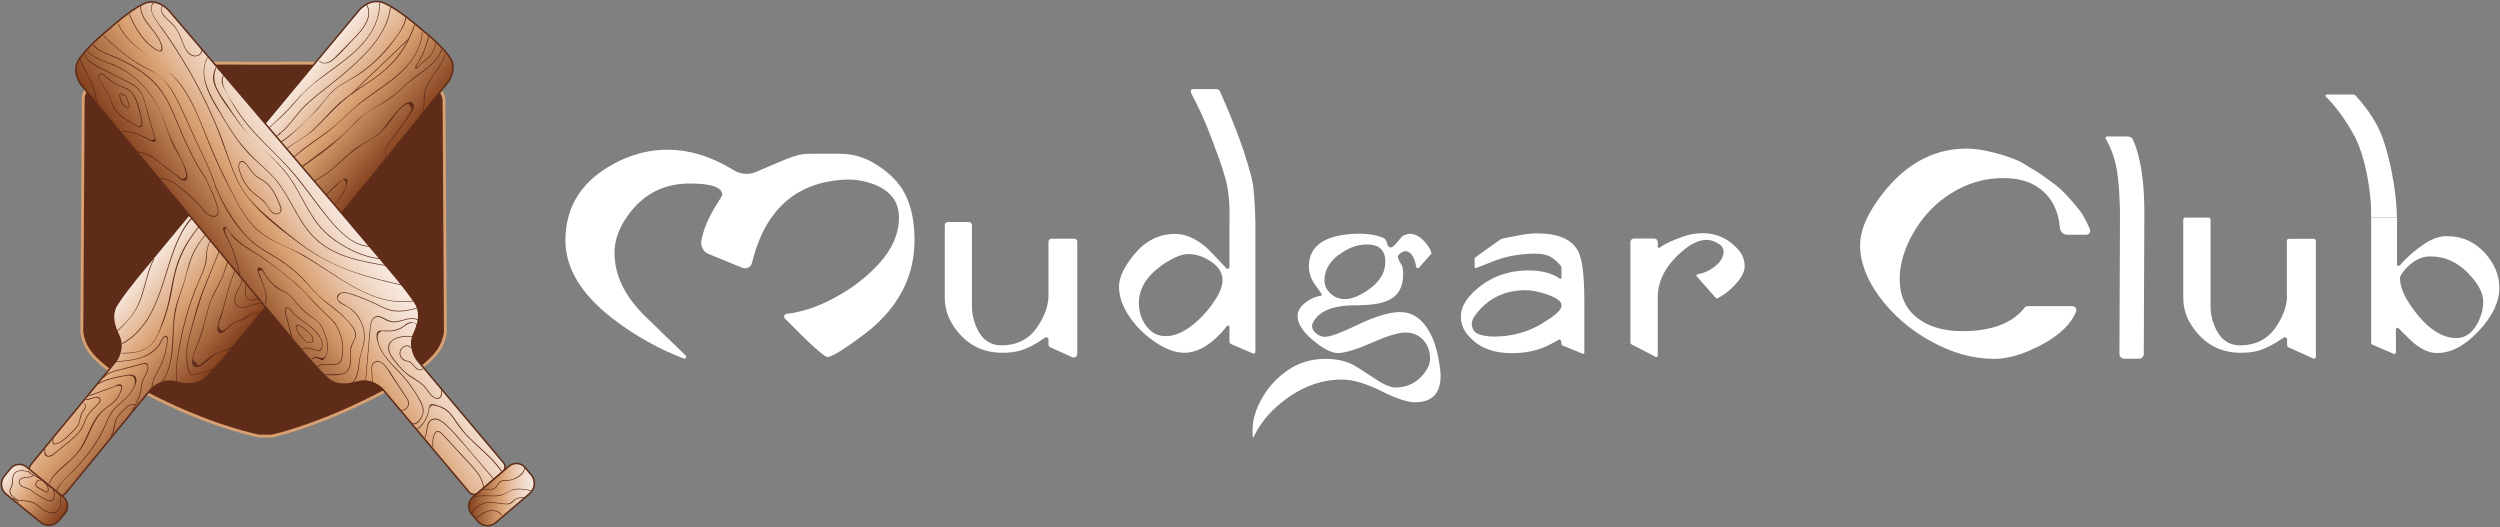 <svg xmlns="http://www.w3.org/2000/svg" fill="none" viewBox="0 0 1688 356" height="356" width="1688">
<rect x="0" y="0" width="1688" height="356" fill="#808080" stroke="none"/>
<path stroke-miterlimit="10" stroke-width="1.937" stroke="#D9A071" fill="#5E2C18" d="M175.597 294.41C174.834 294.41 174.071 294.301 173.363 294.138C167.043 292.776 136.535 285.476 97.419 264.774C84.78 258.073 76.553 252.407 69.907 246.904C60.809 239.386 56.777 233.775 55.252 224.513C55.579 171.941 55.851 119.423 56.178 66.85C56.178 59.986 62.661 55.955 70.234 54.483C130.107 42.988 98.563 42.28 175.215 42.716H178.43C254.374 42.335 219.725 42.661 284.12 54.538C292.564 56.063 299.755 60.64 299.81 68.321C300.136 120.403 300.409 172.486 300.736 224.513C299.21 233.775 295.179 239.332 286.081 246.904C279.434 252.407 271.208 258.127 258.569 264.774C220.488 284.931 191.559 292.558 184.695 294.193C183.714 294.41 182.734 294.519 181.698 294.519L175.542 294.41H175.597Z"></path>
<path fill="#5E2C18" d="M290.643 69.459C295.818 65.7 293.367 58.345 295.382 53.169C297.398 47.994 302.356 44.398 303.881 38.896C303.936 38.623 303.5 38.46 303.445 38.787C302.029 43.962 297.562 47.449 295.328 52.189C294.184 54.695 294.02 57.31 293.857 60.034C293.694 63.303 293.258 67.007 290.425 69.077C290.152 69.241 290.425 69.677 290.643 69.513V69.459Z"></path>
<path fill="url(#paint0_linear_1155_147)" d="M280.93 16.881C285.179 20.204 297.165 29.629 303.321 38.073C309.477 46.518 302.449 55.561 302.449 55.561L262.462 104.92L193.164 190.343L154.647 237.631C154.647 237.631 140.864 254.193 136.887 256.644C132.91 259.096 127.789 260.404 118.418 257.843C109.048 255.282 101.748 262.964 101.748 262.964L78.975 290.694C78.975 290.694 52.825 322.619 44.218 333.133C42.746 334.931 40.132 335.149 38.334 333.678L21.391 319.732C19.593 318.261 19.266 315.646 20.737 313.848C29.345 303.388 55.604 271.517 55.604 271.517L78.376 243.787C78.376 243.787 84.478 235.18 80.119 226.463C75.816 217.746 76.088 212.516 77.722 208.103C79.302 203.691 92.922 186.965 92.922 186.965L131.82 139.95L202.153 55.343L242.795 6.53C242.795 6.53 250.258 -2.132 259.792 2.226C269.272 6.639 280.821 16.554 284.907 20.041"></path>
<path stroke-miterlimit="10" stroke-width="1.039" stroke="#5E2C18" d="M280.93 16.881C285.179 20.204 297.165 29.629 303.321 38.073C309.477 46.518 302.449 55.561 302.449 55.561L262.462 104.92L193.164 190.343L154.647 237.631C154.647 237.631 140.864 254.193 136.887 256.644C132.91 259.096 127.789 260.404 118.418 257.843C109.048 255.282 101.748 262.964 101.748 262.964L78.975 290.694C78.975 290.694 52.825 322.619 44.218 333.133C42.746 334.931 40.132 335.149 38.334 333.678L21.391 319.732C19.593 318.261 19.266 315.646 20.737 313.848C29.345 303.388 55.604 271.517 55.604 271.517L78.376 243.787C78.376 243.787 84.478 235.18 80.119 226.463C75.816 217.746 76.088 212.516 77.722 208.103C79.302 203.691 92.922 186.965 92.922 186.965L131.82 139.95L202.153 55.343L242.795 6.53C242.795 6.53 250.258 -2.132 259.792 2.226C269.272 6.639 280.821 16.554 284.907 20.041"></path>
<path stroke-miterlimit="10" stroke-width="1.039" stroke="#5E2C18" fill="url(#paint1_linear_1155_147)" d="M4.175 333.629L27.492 352.751C31.196 355.802 36.699 355.257 39.75 351.553L43.89 346.541C46.614 343.272 46.124 338.369 42.8 335.699L17.958 315.324C14.689 312.6 9.786 313.09 7.116 316.414L2.976 321.426C-0.075 325.13 0.47 330.633 4.175 333.684V333.629Z"></path>
<path fill="#5E2C18" d="M173.287 183.269C173.232 181.853 174.322 180 175.466 179.238C176.991 178.257 178.952 177.821 180.587 176.95C182.221 176.078 183.747 174.879 185.381 173.899C186.525 173.191 187.942 172.918 188.377 174.553C188.65 175.588 188.541 176.786 188.214 177.821C187.124 181.635 183.856 184.086 181.404 186.974C180.26 188.281 179.497 189.752 178.68 191.278C177.863 192.803 176.392 194.928 174.322 194.329C172.251 193.729 172.742 190.243 172.905 188.608C173.069 186.81 173.287 185.067 173.287 183.269C173.287 182.942 172.796 182.942 172.796 183.269C172.796 185.285 172.524 187.301 172.36 189.316C172.251 190.896 171.979 193.348 173.45 194.437C174.649 195.364 176.392 194.873 177.482 193.947C179.116 192.531 179.715 190.134 180.968 188.39C183.638 184.795 187.942 182.071 188.868 177.385C189.14 176.023 189.304 173.463 187.56 172.973C185.817 172.482 183.856 174.553 182.548 175.37C181.241 176.187 179.824 176.95 178.408 177.494C177.318 177.93 176.174 178.257 175.193 178.911C173.886 179.783 172.687 181.744 172.742 183.324C172.742 183.651 173.232 183.651 173.232 183.324L173.287 183.269Z"></path>
<path fill="#5E2C18" d="M169.524 180.494C169.306 177.879 173.12 175.809 175.136 174.883C177.805 173.63 180.856 173.63 183.253 171.832C185.65 170.034 188.265 166.657 191.806 167.147C196.165 167.746 195.947 174.12 195.402 177.335C194.857 180.549 193.822 183.981 193.277 187.359C193.005 189.048 192.623 190.628 191.643 192.044C190.608 193.569 189.3 194.931 188.102 196.348C187.121 197.492 186.195 199.017 185.051 199.998C183.689 201.197 180.529 200.597 178.84 200.761C177.369 200.924 175.953 201.197 174.536 201.578C172.684 202.068 170.668 202.831 168.707 202.232C164.24 200.87 165.82 193.352 167.182 190.246C168.544 187.141 169.633 184.09 169.524 180.494C169.524 180.168 169.034 180.168 169.034 180.494C169.088 182.783 168.762 185.016 167.999 187.141C167.236 189.266 165.983 191.281 165.656 193.678C165.275 196.239 164.839 199.944 167.073 201.85C169.851 204.247 174.264 201.959 177.315 201.469C179.494 201.088 181.51 201.251 183.689 201.088C185.323 200.979 186.031 199.617 187.012 198.473C189.355 195.64 192.623 192.752 193.495 188.993C193.931 187.086 194.094 185.071 194.585 183.164C195.075 181.039 195.729 178.915 196.001 176.79C196.437 173.848 196.383 169.816 194.149 167.528C192.133 165.404 187.938 167.365 186.086 168.836C184.125 170.361 182.654 172.105 180.257 172.922C178.295 173.576 176.334 173.848 174.482 174.774C172.466 175.809 168.87 177.879 169.088 180.603C169.088 180.93 169.579 180.93 169.579 180.603L169.524 180.494Z"></path>
<path fill="#5E2C18" d="M199.325 181.149C199.325 178.916 199.271 176.682 199.489 174.448C199.707 172.215 200.361 170.199 200.415 168.02C200.469 165.568 199.543 162.79 196.928 162.027C193.714 161.101 189.955 163.77 187.286 165.132C183.363 167.039 179.44 168.51 175.3 169.927C172.358 170.907 169.471 172.215 167.509 174.721C165.276 177.608 164.622 181.313 164.077 184.799C163.75 186.761 163.478 188.722 162.879 190.574C162.116 192.862 160.863 194.824 159.773 196.948C158.575 199.345 157.703 202.124 158.738 204.739C159.937 207.735 163.151 208.28 166.039 207.517C168.381 206.918 170.451 205.883 172.903 205.502C175.572 205.12 178.296 205.284 180.966 205.447C181.293 205.447 181.293 205.011 180.966 204.957C177.861 204.793 174.701 204.575 171.595 205.229C168.272 205.937 164.132 208.77 160.809 206.591C157.322 204.303 158.956 199.345 160.536 196.458C161.953 193.788 163.26 191.337 163.914 188.395C164.568 185.453 164.786 182.075 165.821 179.079C167.074 175.265 169.58 172.759 173.23 171.234C176.008 170.09 178.95 169.382 181.729 168.292C184.507 167.203 187.285 165.677 190.064 164.315C192.352 163.171 195.131 161.537 197.582 163.008C200.034 164.479 200.088 167.203 199.761 169.6C199.216 173.522 198.781 177.172 198.835 181.204C198.835 181.531 199.325 181.531 199.325 181.204V181.149Z"></path>
<path fill="#5E2C18" d="M208.157 171.444C209.737 161.91 214.259 153.411 219.979 145.675C224.773 139.246 231.692 133.199 234.035 125.3C235.288 121.05 234.416 118.871 230.33 121.922C223.52 127.043 218.508 134.289 210.772 138.211C203.036 142.134 196.062 143.659 190.07 150.469C187.4 153.465 185.003 156.68 182.007 159.295C178.248 162.509 173.617 164.307 169.803 167.358C157.164 177.382 154.113 195.85 149.918 210.451C149.319 212.521 143.871 224.125 148.829 224.997C149.701 225.16 151.172 223.907 151.716 223.471C154.222 221.565 155.857 219.276 158.744 217.914C160.814 216.934 163.102 216.552 165.118 215.463C168.278 213.774 170.784 210.124 174.924 212.303C175.197 212.467 175.415 212.031 175.142 211.867C170.348 209.416 166.044 214.7 161.795 216.28C159.343 217.152 157.219 217.806 155.203 219.549C153.787 220.747 149.319 226.522 147.63 220.312C147.249 218.895 149.156 214.973 149.592 213.502C153.732 199.01 156.565 180.76 167.842 169.809C172.909 164.852 179.719 162.563 184.676 157.442C190.778 151.177 194.864 145.185 203.363 141.807C209.192 139.464 214.368 137.176 219.107 132.981C221.777 130.584 224.283 128.024 226.898 125.572C227.824 124.755 230.875 121.268 231.91 121.377C233.762 121.541 233.653 124.265 233.599 125.245C233.49 126.607 232.4 128.35 231.746 129.603C227.933 136.686 221.668 142.297 217.146 148.998C212.624 155.699 209.083 163.217 207.775 171.389C207.775 171.716 208.211 171.825 208.211 171.498L208.157 171.444Z"></path>
<path fill="#5E2C18" d="M157.827 232.516C155.103 236.928 147.966 236.983 143.771 239.652C141.865 240.851 140.176 242.322 138.433 243.684L135.818 245.645C134.564 247.116 133.42 246.844 132.331 244.882C129.443 242.594 130.37 241.287 131.459 238.181C133.42 232.57 135.872 227.285 137.397 221.511C138.923 215.736 140.067 210.016 142.083 204.404C144.316 198.194 147.966 192.8 150.527 186.753C152.652 181.577 153.687 175.966 157.064 171.39C160.715 166.487 166.217 162.836 170.63 158.587C175.043 154.338 179.51 149.543 183.65 144.695C183.868 144.477 183.487 144.096 183.323 144.368C178.257 150.361 172.809 156.081 167.034 161.365C162.186 165.778 156.901 169.428 154.123 175.53C152.761 178.581 151.889 181.904 150.745 185.064C149.056 189.531 146.55 193.508 144.48 197.758C141.429 203.914 139.74 210.506 138.106 217.098C136.308 224.398 133.638 231.045 131.078 238.072C130.206 240.469 127.972 247.388 132.331 247.879C136.199 248.315 142.627 240.851 145.569 239.216C149.764 236.928 155.702 237.201 158.426 232.733C158.59 232.461 158.154 232.243 157.991 232.516H157.827Z"></path>
<path fill="#5E2C18" d="M261.07 106.941C258.019 100.622 263.685 95.664 267.117 91.251C269.514 88.146 271.802 84.931 273.927 81.608C275.18 79.701 281.663 72.238 278.612 69.568C273.11 64.72 259.98 86.239 257.256 88.745C251.482 94.138 243.637 97.026 237.535 102.093C231.433 107.159 226.258 112.77 219.884 117.292C212.965 122.195 204.902 125.301 197.928 130.095C192.208 134.017 187.305 138.812 183.165 144.368C183.001 144.641 183.383 144.859 183.6 144.586C188.34 138.158 194.169 132.819 200.925 128.678C207.244 124.81 214.109 121.977 220.156 117.674C225.277 114.023 229.744 109.665 234.375 105.47C240.313 100.186 246.633 96.59 253.28 92.341C257.692 89.508 260.852 85.64 263.903 81.445C265.81 78.884 267.608 76.16 269.95 73.927C270.985 72.892 272.402 71.421 273.818 70.876C275.725 69.35 277.087 70.44 277.959 74.09C277.523 74.798 277.141 75.561 276.706 76.269C272.729 83.025 268.043 89.072 263.304 95.283C260.525 98.878 258.673 102.746 260.743 107.105C260.852 107.377 261.288 107.105 261.179 106.887L261.07 106.941Z"></path>
<path fill="#5E2C18" d="M283.277 79.532C285.837 76.754 286.382 73.104 286.546 69.454C286.709 64.605 287.145 60.356 289.487 55.997C293.083 49.405 298.749 44.012 300.71 36.603C300.765 36.33 300.329 36.167 300.274 36.494C298.313 43.849 292.702 49.242 289.106 55.779C287.526 58.721 286.491 61.772 286.273 65.096C285.892 69.944 286.6 75.338 283.004 79.206C282.787 79.424 283.113 79.75 283.331 79.532H283.277Z"></path>
<path fill="#5E2C18" d="M298.049 33.611C294.998 41.238 288.624 45.814 282.141 50.391C277.347 53.823 273.206 57.636 268.848 61.668C259.804 70.003 248.091 73.49 239.756 82.751C223.14 101.056 200.258 111.843 183.642 130.094C183.424 130.312 183.751 130.639 183.969 130.421C193.231 120.288 204.508 112.606 215.567 104.598C225.646 97.297 234.036 89.126 242.698 80.3C247.601 75.342 253.485 72.509 259.423 69.132C264.762 66.135 268.902 62.213 273.315 58.072C281.868 50.118 293.908 45.161 298.539 33.72C298.648 33.448 298.212 33.284 298.103 33.611H298.049Z"></path>
<path fill="#5E2C18" d="M130.409 252.782C126.759 253.327 126.378 242.322 126.323 240.361C126.105 235.73 126.922 231.644 128.121 227.177C131.499 214.538 134.931 202.226 139.943 190.077C142.667 183.43 145.227 176.729 148.115 170.137C151.002 163.545 154.87 159.296 160.536 154.937C169.634 147.91 175.899 138.321 184.017 130.313C184.235 130.095 183.908 129.768 183.69 129.986C178.242 135.379 173.666 141.536 168.49 147.147C163.315 152.758 156.777 156.027 152.31 161.747C148.66 166.433 146.698 172.371 144.465 177.819C141.25 185.664 137.818 193.4 134.985 201.354C132.152 209.308 130.409 216.935 128.284 224.725C126.922 229.847 125.669 234.314 125.833 239.653C125.887 242.213 125.942 253.872 130.572 253.218C130.899 253.218 130.736 252.728 130.463 252.782H130.409Z"></path>
<path fill="#5E2C18" d="M143.703 248.961C139.508 251.031 134.877 251.848 130.355 252.829C130.028 252.883 130.192 253.374 130.464 253.265C135.04 252.284 139.671 251.467 143.921 249.397C144.193 249.233 143.921 248.852 143.703 248.961Z"></path>
<path fill="#5E2C18" d="M284.846 21.894C283.158 43.74 262.782 54.745 246.983 66.349C240.391 71.197 234.78 76.863 228.842 82.366C221.269 89.339 212.443 94.46 204.381 100.725C190.27 111.73 179.374 126.004 166.572 138.425C155.404 149.266 139.278 156.022 139.114 173.455C139.114 173.782 139.605 173.782 139.605 173.455C139.714 160.816 147.395 155.204 156.493 147.959C163.793 142.184 170.276 135.537 176.596 128.728C182.916 121.918 188.582 115.544 195.065 109.387C202.692 102.142 211.299 96.421 219.744 90.32C226.445 85.416 232.11 79.587 238.212 74.03C245.73 67.22 254.393 61.99 262.51 55.943C273.842 47.499 284.138 36.657 285.282 21.894C285.282 21.567 284.846 21.567 284.792 21.894H284.846Z"></path>
<path fill="#5E2C18" d="M139.125 173.464C138.689 181.309 134.44 188.337 131.662 195.528C128.883 202.719 126.704 209.311 124.797 216.394C122.89 223.476 121.365 230.613 120.275 237.858C119.24 244.45 118.205 251.26 119.131 257.907C119.131 258.234 119.622 258.07 119.567 257.798C118.478 249.735 120.112 241.291 121.528 233.337C122.836 226.145 124.525 219.009 126.541 211.981C128.774 204.463 131.389 197.108 134.495 189.917C136.783 184.578 139.343 179.402 139.67 173.464C139.67 173.137 139.234 173.137 139.18 173.464H139.125Z"></path>
<path fill="#5E2C18" d="M110.14 257.412C117.113 245.971 116.841 234.04 117.386 221.019C117.767 212.466 119.511 204.894 122.452 196.885C125.013 189.912 126.375 182.612 128.881 175.638C134.111 160.874 146.641 150.196 157.483 139.518C163.421 133.635 169.305 127.642 175.352 121.867C180.037 117.345 185.158 113.532 188.263 107.702C188.427 107.43 187.991 107.212 187.828 107.485C184.177 114.294 177.586 118.98 172.138 124.373C166.199 130.257 160.207 136.141 154.268 142.024C144.789 151.395 134.383 160.82 129.208 173.405C126.865 179.07 125.83 185.118 124.032 190.947C121.799 197.975 118.748 204.621 117.658 211.976C115.37 227.666 118.421 242.975 109.759 257.248C109.595 257.521 110.031 257.739 110.195 257.466L110.14 257.412Z"></path>
<path fill="#5E2C18" d="M279.684 16.724C275.816 28.328 269.169 38.788 259.962 46.851C251.518 54.261 241.548 59.599 232.723 66.518C223.897 73.437 217.686 82.045 209.514 89.182C202.486 95.338 192.135 98.607 187.777 107.432C187.668 107.705 188.049 107.923 188.213 107.65C192.844 98.28 204.666 94.466 212.075 87.493C220.792 79.212 228.146 70.168 238.062 63.141C246.996 56.876 256.53 51.373 264.212 43.474C271.893 35.574 276.905 26.803 280.174 16.833C280.283 16.561 279.793 16.397 279.738 16.724H279.684Z"></path>
<path fill="#5E2C18" d="M82.482 238.619C92.016 238.891 100.95 236.821 105.744 227.832C111.737 216.5 115.006 203.425 117.076 190.895C119.473 176.294 125.52 164.036 134.945 152.65C144.37 141.264 155.157 131.948 164.909 121.325C165.127 121.107 164.8 120.78 164.582 120.998C148.511 138.486 128.026 153.958 119.855 177.166C115.66 189.042 115.224 201.736 110.974 213.667C108.795 219.66 106.943 227.014 102.585 231.863C97.463 237.583 89.727 238.401 82.536 238.237C82.209 238.237 82.209 238.727 82.536 238.727L82.482 238.619Z"></path>
<path fill="#5E2C18" d="M275.546 26.369C262.798 38.736 249.669 50.666 237.193 63.306C236.975 63.524 237.302 63.85 237.52 63.633C249.996 50.993 263.125 39.062 275.873 26.696C276.091 26.478 275.764 26.151 275.546 26.369Z"></path>
<path fill="#5E2C18" d="M273.804 11.276C273.205 18.086 267.158 25.278 263.072 30.399C259.313 35.138 255.063 39.497 250.487 43.474C245.911 47.451 240.463 51.21 234.96 54.315C229.839 57.203 225.535 59.818 221.831 64.448C213.441 74.963 203.308 85.913 192.303 93.758C187.019 97.517 182.388 100.84 178.084 105.744C173.78 110.647 169.095 115.822 164.628 120.889C164.41 121.107 164.736 121.434 164.954 121.216C169.64 115.877 174.325 110.592 179.065 105.308C183.804 100.023 190.178 96.319 195.844 91.688C201.51 87.057 207.067 81.173 212.515 75.834C217.309 71.149 220.959 64.993 225.971 60.635C230.983 56.276 237.739 53.552 243.296 49.684C248.035 46.361 252.503 42.602 256.589 38.516C260.675 34.43 263.998 30.344 267.158 25.877C270.317 21.41 273.913 16.724 274.403 11.276C274.403 10.95 273.968 10.95 273.913 11.276H273.804Z"></path>
<path fill="#5E2C18" d="M82.862 232.242C108.903 217.206 109.666 184.028 121.651 159.621C125.683 151.449 130.695 145.456 138.104 140.172C143.116 136.576 147.148 132.218 150.907 127.315C162.184 112.769 174.551 101.219 189.315 90.269C189.533 90.105 189.315 89.669 189.097 89.833C176.948 98.822 165.072 108.247 155.701 120.178C150.417 126.933 145.677 133.907 138.704 139.082C133.691 142.787 129.224 146.11 125.683 151.395C108.794 176.727 111.573 214.972 82.59 231.752C82.317 231.915 82.59 232.296 82.808 232.187L82.862 232.242Z"></path>
<path fill="#5E2C18" d="M188.545 90.871C196.118 85.041 200.64 76.433 207.722 70.059C215.404 63.141 223.903 57.093 231.748 50.392C245.585 38.57 262.147 23.371 263.999 4.085C263.999 3.758 263.564 3.758 263.509 4.085C261.602 24.188 243.624 39.878 229.078 52.027C221.941 57.965 214.314 63.468 207.395 69.678C200.476 75.889 195.846 84.66 188.328 90.435C188.11 90.598 188.328 91.034 188.545 90.871Z"></path>
<path fill="#5E2C18" d="M78.759 224.179C85.624 217.859 91.616 211.485 94.939 202.605C98.263 193.725 99.625 183.7 104.092 174.984C104.255 174.711 103.82 174.493 103.656 174.766C99.516 182.774 98.099 191.709 95.266 200.208C93.741 204.838 91.725 209.197 88.783 213.119C85.841 217.042 82.082 220.528 78.432 223.852C78.214 224.07 78.541 224.396 78.759 224.179Z"></path>
<path fill="#5E2C18" d="M256.099 1.96C256.263 24.896 235.615 38.352 219.162 50.392C211.426 56.112 204.616 62.323 198.297 69.569C194.81 73.6 191.105 77.359 187.183 81.01C182.661 85.204 178.139 89.999 172.255 92.123C171.983 92.232 172.092 92.668 172.364 92.559C176.886 90.925 180.155 87.928 183.696 84.769C188.163 80.792 192.522 76.706 196.499 72.293C200.258 68.098 203.799 63.739 207.939 59.98C212.734 55.568 218.073 51.754 223.357 47.941C238.884 36.718 256.644 23.152 256.535 1.96C256.535 1.633 256.045 1.633 256.045 1.96H256.099Z"></path>
<path fill="#5E2C18" d="M247.594 3.703C252.007 12.311 243.236 21.3 237.733 26.911C234.464 30.289 231.196 33.612 227.927 36.936C225.04 39.932 220.136 44.89 215.887 41.131C215.669 40.913 215.342 41.239 215.56 41.457C218.448 44.018 222.37 42.656 225.04 40.477C229.561 36.718 233.538 31.978 237.624 27.729C243.399 21.845 252.661 12.529 248.03 3.485C247.866 3.213 247.485 3.485 247.594 3.703Z"></path>
<path fill="#5E2C18" d="M289.165 24.622C287.585 31.596 284.807 38.297 280.884 44.29C280.557 44.834 279.74 46.033 280.884 46.251C281.919 46.469 282.954 44.943 283.499 44.29C285.624 41.838 288.62 40.422 290.636 37.806C292.761 35.083 293.905 31.705 294.94 28.436C295.049 28.164 294.558 28 294.504 28.327C293.469 31.759 292.27 35.3 289.873 38.025C288.62 39.441 287.095 40.476 285.624 41.62C284.207 42.71 283.281 44.235 281.919 45.325C281.538 45.815 281.211 45.706 281.048 44.998C281.211 44.78 281.32 44.562 281.429 44.344C281.701 43.908 281.974 43.527 282.246 43.091C282.682 42.328 283.118 41.566 283.554 40.803C284.534 39.06 285.406 37.262 286.169 35.409C287.64 31.923 288.838 28.382 289.655 24.677C289.71 24.405 289.274 24.241 289.219 24.568L289.165 24.622Z"></path>
<path fill="#5E2C18" d="M78.775 244.439C88.418 243.622 99.259 242.533 106.178 234.96C107.595 233.38 108.63 231.637 109.556 229.73C109.883 229.076 110.264 228.422 110.863 227.932C111.463 227.387 111.735 227.169 112.389 227.823C113.097 228.531 112.879 229.294 112.77 230.275C112.334 235.886 110.754 241.334 108.412 246.455C106.069 251.576 102.691 255.989 102.31 261.546C102.31 261.873 102.746 261.873 102.8 261.546C103.182 255.608 107.213 250.595 109.447 245.311C111.517 240.408 112.879 235.287 113.26 229.948C113.369 228.749 113.696 227.278 112.225 226.897C111.081 226.57 110.155 227.714 109.556 228.586C108.957 229.458 108.63 230.438 108.139 231.31C107.431 232.563 106.559 233.761 105.524 234.851C103.727 236.758 101.547 238.283 99.259 239.536C92.94 242.859 85.639 243.459 78.666 244.003C78.339 244.003 78.339 244.494 78.666 244.494L78.775 244.439Z"></path>
<path fill="#5E2C18" d="M70.056 255.07C73.434 251.257 79.1 250.44 83.839 249.241C86.618 248.533 89.396 247.825 92.12 247.062C93.482 246.681 94.898 246.354 96.26 245.972C97.405 245.7 98.876 245.319 99.529 246.953C99.802 247.607 99.693 248.642 99.529 249.35C99.094 251.747 97.568 253.763 96.533 255.942C95.498 258.121 95.334 260.409 95.007 262.697C94.19 267.819 92.12 272.613 88.96 276.753C88.797 276.971 89.178 277.243 89.396 276.971C92.12 273.375 94.081 269.289 95.117 264.877C95.661 262.588 95.716 260.191 96.315 257.958C96.914 255.724 98.331 253.817 99.257 251.693C100.129 249.786 101.218 244.828 97.677 245.101C96.478 245.21 95.225 245.7 94.081 245.972C92.719 246.354 91.303 246.681 89.941 247.062C87.38 247.716 84.82 248.369 82.259 249.078C77.847 250.222 72.889 251.093 69.729 254.635C69.511 254.852 69.838 255.179 70.056 254.961V255.07Z"></path>
<path fill="#5E2C18" d="M66.455 259.37C71.358 256.701 76.534 255.339 81.982 254.358C85.632 253.705 91.897 251.58 91.025 259.044C90.698 261.604 88.41 264.709 86.885 266.616C83.997 270.157 80.075 272.609 77.024 275.987C74.137 279.146 72.557 283.123 70.868 286.991C66.782 296.525 60.953 304.806 54.143 312.488C50.874 316.192 47.387 319.734 43.955 323.275C41.395 325.89 38.889 328.341 37.799 331.882C37.69 332.155 38.18 332.318 38.235 331.991C39.978 326.271 45.916 321.967 49.893 317.772C53.598 313.85 57.194 309.818 60.517 305.514C64.058 300.938 67.218 296.035 69.669 290.805C72.502 284.867 74.3 278.874 79.312 274.352C83.071 270.975 86.994 267.924 89.609 263.456C90.862 261.332 93.313 256.701 91.461 254.304C89.609 251.907 84.978 253.323 82.581 253.705C76.861 254.685 71.358 256.102 66.237 258.88C65.965 259.044 66.237 259.425 66.455 259.316V259.37Z"></path>
<path fill="#5E2C18" d="M75.502 294.126C76.537 292.165 77.245 290.095 77.572 287.915C77.736 286.771 77.845 285.573 78.171 284.483C78.553 283.23 79.207 282.086 80.024 281.105C81.44 279.308 83.129 277.619 84.763 275.93C86.67 273.969 88.958 272.825 91.737 273.315C92.064 273.315 92.173 272.934 91.846 272.879C89.721 272.498 87.542 272.988 85.799 274.35C84.818 275.113 84.055 276.039 83.183 276.911C82.203 277.946 81.222 278.981 80.296 280.016C78.716 281.814 77.681 283.666 77.3 286.063C76.864 288.841 76.319 291.402 75.012 293.963C74.848 294.235 75.284 294.453 75.448 294.18L75.502 294.126Z"></path>
<path fill="#5E2C18" d="M60.074 267.493C64.65 265.804 69.281 264.169 73.912 262.535C75.219 262.045 80.94 259.103 81.866 261.282C82.356 262.372 80.667 265.586 80.286 266.403C78.325 270.434 75.056 272.668 71.515 275.283C68.464 277.571 65.958 280.132 63.997 283.401C59.312 291.137 57.296 299.853 51.14 306.772C45.365 313.255 36.648 317.995 33.053 326.112C32.944 326.385 33.325 326.657 33.488 326.33C35.885 320.882 40.68 317.287 45.038 313.364C48.688 310.095 52.284 306.663 55.062 302.577C61.164 293.534 62.635 282.583 71.787 275.664C74.838 273.376 77.998 271.361 79.959 267.983C80.885 266.403 83.282 262.317 82.247 260.301C81.212 258.286 77.889 260.574 76.581 261.064C71.025 263.025 65.522 264.987 59.965 267.002C59.693 267.111 59.802 267.547 60.074 267.438V267.493Z"></path>
<path fill="#5E2C18" d="M35.625 296.576C35.407 297.503 35.19 299.246 36.17 299.9C36.987 300.39 38.404 299.791 39.221 299.464C42.817 297.993 45.813 294.888 48.537 292.218C50.008 290.747 51.533 289.276 52.677 287.533C53.821 285.79 54.094 283.665 54.584 281.649C54.856 280.56 55.183 279.47 55.783 278.489C56.327 277.618 57.09 276.855 57.526 275.874C58.071 274.676 58.125 273.259 57.145 272.224C56.927 272.006 56.6 272.333 56.818 272.551C58.398 274.185 56.763 276.256 55.728 277.672C54.856 278.871 54.421 280.069 54.094 281.486C53.712 283.011 53.549 284.645 52.895 286.116C52.133 287.805 50.825 289.167 49.572 290.475C47.229 292.926 44.723 295.269 41.999 297.339C40.964 298.156 39.711 298.81 38.458 299.246C38.022 299.409 37.314 299.682 36.878 299.573C35.68 299.3 35.898 297.612 36.116 296.74C36.17 296.413 35.734 296.304 35.68 296.631L35.625 296.576Z"></path>
<path fill="#5E2C18" d="M29.854 303.333C30.454 304.368 29.691 305.676 30.072 306.711C30.29 307.419 30.944 307.909 31.598 308.182C33.178 308.836 34.758 308.073 36.011 307.147C38.462 305.349 40.696 303.333 43.038 301.426C45.49 299.411 47.996 297.449 50.339 295.325C52.245 293.581 54.043 291.675 55.351 289.441C56.876 286.772 57.53 283.775 59.11 281.16C60.69 278.545 62.814 276.529 64.885 274.405C65.92 273.315 68.208 271.626 67.881 269.828C67.173 265.688 60.308 269.719 58.238 269.556C57.911 269.556 57.911 269.992 58.238 270.046C59.873 270.155 61.507 269.338 63.032 268.848C63.468 268.739 63.904 268.521 64.34 268.466C65.702 268.303 68.099 268.63 67.009 271.245C66.519 272.389 64.939 273.588 64.067 274.514C62.379 276.257 60.635 278.055 59.219 280.071C57.584 282.522 56.822 285.301 55.569 287.916C53.008 293.309 47.778 296.85 43.311 300.555C40.968 302.516 38.626 304.532 36.174 306.384C34.049 308.018 30.78 308.89 30.563 305.022C30.508 304.096 30.835 303.878 30.29 303.006C30.127 302.734 29.691 303.006 29.854 303.224V303.333Z"></path>
<path fill="#5E2C18" d="M19.658 318.481C16.934 317.718 13.938 316.955 11.268 318.263C8.599 319.57 8.326 322.076 8.217 324.637C8.163 326.38 7.89 327.797 7.128 329.376C6.583 330.412 6.201 331.501 6.583 332.7C7.454 335.587 10.996 336.459 12.031 339.237C12.14 339.51 12.575 339.401 12.467 339.128C11.649 336.949 9.525 335.968 8.054 334.28C6.855 332.863 6.692 331.501 7.509 329.812C7.999 328.723 8.49 327.797 8.599 326.544C8.925 323.874 8.326 320.769 10.832 319.025C13.338 317.282 16.716 318.099 19.549 318.862C19.821 318.971 19.985 318.481 19.658 318.426V318.481Z"></path>
<path fill="#5E2C18" d="M18.83 318.532C20.355 319.894 22.153 320.874 23.951 321.8C26.13 322.944 28.037 324.197 29.78 325.886C31.251 327.303 32.777 328.392 34.52 329.427C36.372 330.571 38.443 331.716 39.587 333.622C40.949 335.856 41.003 339.125 40.513 341.631C40.022 344.409 37.952 346.098 35.119 346.044C30.325 345.989 27.274 341.903 23.461 339.67C18.884 337 13.328 338.743 8.751 336.292C8.479 336.128 8.261 336.564 8.533 336.728C13.219 339.234 18.83 337.436 23.461 340.269C27.383 342.666 30.543 346.752 35.555 346.588C40.24 346.425 41.384 342.067 41.166 338.09C41.057 335.91 40.567 333.84 39.042 332.151C37.516 330.463 35.446 329.536 33.594 328.338C31.197 326.812 29.453 324.579 27.111 323.053C24.496 321.364 21.554 320.275 19.211 318.205C18.993 317.987 18.666 318.314 18.884 318.532H18.83Z"></path>
<path fill="#5E2C18" d="M22.268 320.935C19.762 322.897 15.949 321.153 13.552 323.496C11.59 325.403 13.334 328.018 15.349 328.944C17.038 329.761 18.945 329.979 20.579 331.014C22.214 332.049 23.685 333.357 25.265 334.392C26.845 335.427 28.533 336.353 30.222 337.225C31.475 337.824 33.001 338.75 34.417 338.478C37.795 337.769 37.032 332.376 36.106 330.197C35.997 329.924 35.507 330.033 35.67 330.306C36.433 332.104 36.76 334.283 36.106 336.19C35.071 339.131 32.238 337.715 30.277 336.734C28.588 335.863 26.899 334.937 25.319 333.901C23.739 332.866 22.377 331.668 20.797 330.633C19.326 329.707 17.692 329.38 16.112 328.78C14.205 328.018 11.863 325.675 13.987 323.768C16.384 321.644 20.089 323.332 22.595 321.317C22.813 321.099 22.486 320.772 22.268 320.99V320.935Z"></path>
<path fill="#5E2C18" d="M27.77 324.207C25.754 322.954 23.139 326.005 24.065 327.966C24.392 328.62 24.937 329.056 25.536 329.437C26.299 329.927 27.116 330.363 27.879 330.799C28.75 331.289 29.622 331.834 30.548 332.325C31.202 332.651 31.965 332.706 32.455 332.052C32.945 331.398 32.945 330.418 32.782 329.601C32.564 328.62 32.019 327.694 31.529 326.822C31.366 326.55 30.984 326.822 31.093 327.04C31.801 328.239 32.673 329.71 32.292 331.18C32.237 331.507 32.074 331.889 31.747 331.998C31.311 332.216 30.875 331.943 30.548 331.725C29.84 331.344 29.186 330.963 28.532 330.527C27.879 330.091 27.171 329.764 26.517 329.328C25.972 329.001 25.427 328.729 24.991 328.293C24.229 327.476 24.338 326.495 24.882 325.624C25.427 324.752 26.571 323.935 27.606 324.534C27.879 324.697 28.097 324.262 27.824 324.098L27.77 324.207Z"></path>
<path fill="url(#paint2_linear_1155_147)" d="M75.621 17.869C71.426 21.301 59.604 30.999 53.611 39.661C47.564 48.323 54.755 57.258 54.755 57.258L95.397 106.289L165.893 191.168L205.118 238.129C205.118 238.129 219.12 254.582 223.151 256.979C227.183 259.376 232.304 260.574 241.62 257.851C250.936 255.127 258.345 262.699 258.345 262.699L281.498 290.266C281.498 290.266 308.084 321.973 316.856 332.378C318.381 334.176 320.941 334.339 322.739 332.814L339.464 318.432C341.262 316.906 341.535 314.291 340.009 312.493C331.238 302.088 304.598 270.435 304.598 270.435L281.444 242.869C281.444 242.869 275.233 234.261 279.428 225.435C283.623 216.61 283.242 211.271 281.553 206.858C279.864 202.445 266.081 185.829 266.081 185.829L226.529 139.14L154.997 55.133L113.648 6.701C113.648 6.701 106.021 -1.907 96.65 2.724C87.225 7.355 75.894 17.542 71.808 21.192"></path>
<path stroke-miterlimit="10" stroke-width="1.039" stroke="#5E2C18" d="M75.621 17.869C71.426 21.301 59.604 30.999 53.611 39.661C47.564 48.323 54.755 57.258 54.755 57.258L95.397 106.289L165.893 191.168L205.118 238.129C205.118 238.129 219.12 254.582 223.151 256.979C227.183 259.376 232.304 260.574 241.62 257.851C250.936 255.127 258.345 262.699 258.345 262.699L281.498 290.266C281.498 290.266 308.084 321.973 316.856 332.378C318.381 334.176 320.941 334.339 322.739 332.814L339.464 318.432C341.262 316.906 341.535 314.291 340.009 312.493C331.238 302.088 304.598 270.435 304.598 270.435L281.444 242.869C281.444 242.869 275.233 234.261 279.428 225.435C283.623 216.61 283.242 211.271 281.553 206.858C279.864 202.445 266.081 185.829 266.081 185.829L226.529 139.14L154.997 55.133L113.648 6.701C113.648 6.701 106.021 -1.907 96.65 2.724C87.225 7.355 75.894 17.542 71.808 21.192"></path>
<path stroke-miterlimit="10" stroke-width="1.039" stroke="#5E2C18" fill="url(#paint3_linear_1155_147)" d="M357.724 333.141L334.734 352.863C331.084 356.023 325.582 355.587 322.476 351.828L318.281 346.816C315.503 343.547 315.939 338.644 319.153 335.811L343.669 314.782C346.938 312.004 351.786 312.385 354.51 315.654L358.705 320.666C361.81 324.37 361.375 329.927 357.724 333.087V333.141Z"></path>
<path fill="#5E2C18" d="M80.633 63.523C80.36 66.846 81.886 70.224 84.61 72.24C84.937 72.458 85.318 72.73 85.645 72.894C85.917 73.057 86.19 73.22 86.516 73.002C87.17 72.512 87.443 71.586 87.279 70.823C87.061 69.734 86.571 68.59 86.244 67.555C85.972 66.683 85.754 65.757 85.209 64.994C84.937 64.667 84.664 64.395 84.283 64.177C83.738 63.904 83.193 63.85 82.703 63.469C82.158 63.033 81.232 62.651 80.851 63.469C80.687 63.741 81.123 63.959 81.287 63.687C81.668 62.978 82.757 64.122 83.193 64.286C83.52 64.449 83.956 64.504 84.283 64.667C84.61 64.831 84.882 65.157 85.046 65.484C85.427 66.192 85.645 66.955 85.917 67.718C86.19 68.535 86.462 69.352 86.734 70.224C86.898 70.66 87.007 71.15 86.898 71.641C86.898 71.858 86.734 72.022 86.626 72.185C86.462 72.458 86.353 72.621 86.026 72.512C85.427 72.294 84.773 71.749 84.337 71.314C83.302 70.442 82.54 69.298 81.995 68.099C81.341 66.683 81.069 65.103 81.232 63.523C81.232 63.196 80.796 63.196 80.742 63.523H80.633Z"></path>
<path fill="#5E2C18" d="M67.235 50.013C65.329 51.048 66.909 53.772 67.671 55.08C69.85 58.73 72.629 62.216 74.154 66.248C75.407 69.571 76.17 72.731 78.513 75.509C80.692 78.124 83.525 80.085 86.412 81.829C87.883 82.701 89.409 83.572 90.879 84.389C91.915 84.934 93.603 86.405 94.911 85.86C97.308 84.934 95.674 79.868 95.292 78.288C93.985 72.349 92.35 64.341 87.12 60.527C85.486 59.329 83.525 58.784 81.672 58.076C79.548 57.259 77.478 56.169 75.571 54.807C73.664 53.445 72.356 51.92 70.559 50.612C69.469 49.795 68.379 49.359 67.126 49.958C66.854 50.067 67.126 50.503 67.344 50.394C69.415 49.468 71.212 51.92 72.52 53.064C73.501 53.935 74.481 54.698 75.571 55.406C77.859 56.986 80.365 58.13 82.98 59.056C86.194 60.201 88.591 61.889 90.28 64.886C91.642 67.228 92.514 69.843 93.222 72.458C94.203 75.782 95.183 79.159 95.51 82.591C95.51 82.973 95.619 83.409 95.51 83.79C95.401 84.28 94.421 85.316 93.821 85.37C93.222 85.424 91.642 84.226 91.043 83.899C89.79 83.191 88.537 82.483 87.284 81.774C81.836 78.56 77.478 74.856 75.462 68.754C74.427 65.648 73.119 62.925 71.376 60.146C70.559 58.893 64.947 51.702 67.399 50.34C67.671 50.176 67.399 49.795 67.181 49.904L67.235 50.013Z"></path>
<path fill="#5E2C18" d="M53.829 38.576C53.394 40.373 54.538 42.389 55.355 43.915C56.553 46.203 57.752 48.491 58.896 50.834C61.674 56.336 64.398 62.22 64.834 68.485C64.834 68.812 65.325 68.812 65.325 68.485C64.998 62.982 62.818 57.807 60.476 52.849C59.277 50.343 58.024 47.892 56.771 45.44C55.791 43.533 53.884 40.918 54.374 38.63C54.429 38.358 53.993 38.194 53.938 38.521L53.829 38.576Z"></path>
<path fill="#5E2C18" d="M56.769 36.013C58.348 42.768 67.065 45.764 72.513 48.543C76.708 50.668 80.957 52.847 85.152 54.971C89.347 57.096 93.433 59.33 95.558 63.634C97.682 67.938 98.554 72.895 99.862 77.417C101.169 81.939 102.586 86.896 103.948 91.636C104.165 92.399 104.383 93.162 104.601 93.924L102.204 94.578C101.278 94.578 99.807 93.434 98.99 93.052C97.301 92.235 95.667 91.473 93.923 90.764C90.219 89.239 86.46 88.367 82.428 88.585C82.101 88.585 82.101 89.076 82.428 89.076C87.822 88.749 92.561 90.546 97.356 92.835C98.5 93.379 103.566 96.975 104.983 95.341C105.582 94.687 104.874 93.27 104.71 92.671C104.002 90.002 103.185 87.387 102.422 84.717C100.897 79.433 99.371 74.094 97.846 68.809C96.756 65.105 95.503 61.672 92.507 59.003C89.293 56.17 85.098 54.427 81.284 52.52C76.544 50.123 71.859 47.726 67.12 45.274C63.142 43.204 58.239 40.589 57.15 35.849C57.095 35.577 56.605 35.686 56.714 35.958L56.769 36.013Z"></path>
<path fill="#5E2C18" d="M58.996 34.485C62.102 38.298 66.296 40.205 70.818 41.839C76.593 44.019 82.096 46.307 87.162 49.848C97.949 57.42 105.903 68.425 110.425 80.738C112.604 86.676 114.238 92.723 117.071 98.389C119.904 104.055 123.881 109.557 125.298 115.986C125.57 117.075 125.733 118.219 125.788 119.309C124.154 121.161 122.737 121.27 121.43 119.69C119.959 119.091 118.488 117.511 117.235 116.585C114.184 114.351 111.187 112.063 108.137 109.83C105.522 107.868 102.852 105.308 99.801 104C97.513 103.02 95.007 102.693 92.61 102.202C92.283 102.148 92.174 102.584 92.501 102.638C96.424 103.455 99.692 104.164 103.016 106.561C106.339 108.958 109.553 111.409 112.767 113.861C114.62 115.278 116.472 116.639 118.324 118.056C119.632 119.037 122.083 121.706 123.772 121.924C124.916 122.033 125.298 122.087 125.897 121.216C127.967 118.328 124.317 111.409 123.064 108.74C119.523 101.331 115.437 94.575 112.822 86.73C108.627 74.2 102.961 62.977 92.991 54.043C88.415 49.902 83.185 46.47 77.574 44.019C71.145 41.186 63.899 39.878 59.214 34.158C58.996 33.94 58.669 34.267 58.887 34.485H58.996Z"></path>
<path fill="#5E2C18" d="M62.922 30.457C64.992 33.29 67.825 34.815 71.039 36.123C75.725 38.084 80.355 39.991 84.877 42.333C94.248 47.182 103.019 53.447 109.066 62.164C115.113 70.881 118.654 81.341 122.849 90.929C127.316 101.171 132.111 111.25 138.648 120.348C138.812 120.62 139.247 120.348 139.084 120.13C132.71 111.25 127.97 101.389 123.612 91.419C119.253 81.45 115.603 70.881 109.556 61.946C104.708 54.864 98.007 49.361 90.706 44.948C86.511 42.442 82.099 40.263 77.631 38.302C72.674 36.123 66.735 34.761 63.412 30.185C63.249 29.912 62.813 30.185 62.976 30.402L62.922 30.457Z"></path>
<path fill="#5E2C18" d="M138.705 120.451C141.32 126.335 144.37 132.164 146.114 138.32C146.55 139.737 147.258 141.862 147.094 143.387C146.713 146.819 142.899 145.893 141.047 144.804C138.487 143.278 136.743 140.391 134.728 138.211C130.696 133.799 126.12 129.985 121.489 126.335C119.364 124.646 117.294 122.685 114.734 121.65C112.337 120.669 109.722 120.342 107.216 119.961C106.889 119.961 106.78 120.397 107.107 120.397C110.43 120.887 113.916 121.323 116.749 123.284C119.855 125.354 122.742 127.915 125.575 130.312C128.408 132.709 130.968 134.997 133.42 137.558C135.545 139.791 137.343 142.57 139.74 144.531C141.428 145.893 144.152 147.037 146.277 145.893C148.402 144.749 147.367 141.753 146.985 139.955C145.405 133.09 141.864 126.607 139.031 120.233C138.922 119.961 138.487 120.233 138.596 120.451H138.705Z"></path>
<path fill="#5E2C18" d="M70.007 24.571C77.253 31.49 85.044 38.136 93.597 43.475C98.173 46.308 103.349 48.051 107.598 51.484C111.848 54.916 114.844 59.274 117.404 63.905C122.634 73.33 126.72 83.463 131.297 93.269C136.363 104.22 141.92 115.061 145.57 126.556C145.679 126.829 146.115 126.72 146.006 126.447C142.628 115.878 137.616 105.854 132.931 95.83C127.973 85.152 123.506 74.038 117.786 63.687C113.155 55.297 107.544 50.285 98.99 45.981C88.312 40.588 78.888 32.525 70.334 24.298C70.116 24.081 69.79 24.407 70.007 24.625V24.571Z"></path>
<path fill="#5E2C18" d="M145.562 126.501C150.792 139.576 158.746 153.033 169.206 162.621C174.381 167.361 180.592 170.629 186.476 174.279C193.503 178.583 199.877 183.704 205.543 189.697C205.761 189.915 206.088 189.588 205.87 189.37C201.076 184.304 195.737 179.727 189.908 175.859C183.697 171.773 176.942 168.45 171.167 163.656C165.392 158.862 160.979 152.869 156.893 146.822C152.535 140.393 148.885 133.583 146.052 126.392C145.943 126.12 145.453 126.229 145.616 126.501H145.562Z"></path>
<path fill="#5E2C18" d="M205.4 189.422C210.194 194.816 214.77 200.264 220.6 204.676C226.919 209.416 233.566 214.592 238.087 221.184C239.449 223.199 240.212 225.379 239.667 227.83C239.34 229.464 238.142 230.935 237.488 232.461C236.29 235.185 236.344 238.018 236.453 240.96C236.562 245.209 236.29 250.875 231.332 252.237C229.643 252.727 227.845 252.509 226.102 252.618C223.759 252.727 221.635 252.945 219.292 252.618C218.965 252.618 218.856 253.054 219.183 253.054C222.67 253.599 227.028 253.49 230.515 252.891C233.075 252.455 234.928 250.984 235.963 248.587C237.434 245.1 236.671 241.286 236.834 237.636C236.943 234.694 237.924 232.679 239.177 230.118C239.722 228.974 240.267 227.83 240.376 226.523C240.593 223.363 238.36 220.693 236.453 218.405C233.511 214.919 230.242 211.704 226.756 208.817C223.269 205.929 219.292 203.423 215.914 200.318C212.21 196.886 208.995 192.854 205.672 189.095C205.454 188.877 205.127 189.204 205.345 189.422H205.4Z"></path>
<path fill="#5E2C18" d="M162.031 185.286C160.833 179.729 159.471 174.226 157.455 168.887C156.692 166.817 155.82 164.801 154.894 162.84C154.622 162.295 149.991 154.014 152.661 154.232C153.369 154.287 156.365 159.135 157.182 160.062C158.708 161.75 160.397 163.167 162.195 164.529C166.389 167.634 171.02 170.14 175.379 173.028C185.076 179.565 194.61 186.974 203.163 194.928C206.922 198.415 210.027 202.501 213.623 206.097C217.709 210.183 222.013 214.051 225.881 218.354C226.099 218.572 226.426 218.245 226.208 218.028C221.74 213.07 216.674 208.712 212.098 203.863C207.903 199.45 204.089 194.983 199.404 191.06C189.87 183.106 180.227 175.316 169.604 168.778C163.665 165.128 158.871 161.478 154.567 155.921C153.859 154.995 152.279 152.162 150.917 153.524C150.046 154.341 151.299 156.902 151.626 157.665C152.824 160.334 154.404 162.786 155.603 165.51C158.381 171.884 160.124 178.694 161.595 185.449C161.65 185.776 162.14 185.612 162.031 185.34V185.286Z"></path>
<path fill="#5E2C18" d="M225.63 217.922C229.825 224.242 232.113 231.923 230.969 239.496C230.697 241.457 230.37 244.018 228.463 245.107C226.829 246.033 224.759 245.924 222.961 245.87C220.019 245.761 216.914 245.38 214.408 247.232C214.19 247.395 214.408 247.831 214.626 247.668C217.949 245.216 222.307 246.742 226.121 246.306C227.483 246.142 228.845 245.706 229.771 244.671C230.915 243.364 231.187 241.294 231.405 239.659C232.549 231.978 230.261 224.078 226.012 217.704C225.848 217.432 225.412 217.704 225.576 217.922H225.63Z"></path>
<path fill="#5E2C18" d="M179.199 205.007C180.779 201.575 179.798 198.143 178.654 194.656C177.837 192.15 176.966 189.644 176.094 187.138C175.876 186.538 174.351 183.324 174.623 182.834L176.857 182.453C177.238 183.052 177.619 183.706 178.001 184.305C180.289 187.9 183.067 191.551 186.445 194.22C188.461 195.8 190.912 196.454 193.037 197.761C195.162 199.069 197.014 201.084 198.648 203.1C201.59 206.641 204.478 210.074 208.182 212.852C210.252 214.432 212.758 215.63 214.611 217.428C216.735 219.498 217.825 222.331 218.86 225.055C219.895 227.779 220.712 230.34 220.876 233.118C220.985 234.971 220.876 240.201 218.915 241.29C216.953 242.38 215.482 241.127 213.739 240.963C212.377 240.854 211.342 241.345 210.307 242.216C210.089 242.434 210.416 242.761 210.634 242.543C212.595 240.854 214.175 241.835 216.136 242.652C216.409 242.761 216.681 243.088 216.953 243.142C217.88 243.197 218.152 243.034 218.751 242.38C221.039 239.983 221.53 235.842 221.312 232.682C220.985 228.814 219.459 225.055 217.88 221.569C216.3 218.082 213.794 216.121 210.579 213.996C206.602 211.327 203.279 208.058 200.228 204.353C197.668 201.193 195.162 198.197 191.403 196.454C186.336 194.057 182.849 190.515 179.581 185.939C178.763 184.795 176.966 180.001 174.786 180.655C172.444 181.363 175.168 186.212 175.549 187.356C177.292 192.477 181.16 199.45 178.709 204.789C178.6 205.061 178.981 205.334 179.145 205.007H179.199Z"></path>
<path fill="#5E2C18" d="M197.444 227.665C195.919 223.143 195.047 218.458 193.685 213.882C193.304 212.628 192.814 211.266 192.868 210.013C192.868 209.687 192.868 208.869 193.086 208.597C193.576 208.107 194.393 207.998 194.938 208.325C195.483 208.651 195.919 209.251 196.3 209.741C197.771 211.593 199.406 213.173 201.203 214.644C204.745 217.477 208.722 219.82 211.99 222.98C214.932 225.812 219.236 231.424 216.567 235.728C215.423 237.58 210.955 235.455 209.212 235.019C207.251 234.529 205.344 234.529 203.601 235.564C203.328 235.728 203.601 236.109 203.818 236C206.488 234.42 209.266 235.564 211.99 236.327C213.025 236.599 214.061 236.872 215.096 236.981C216.131 237.09 216.512 236.817 217.057 235.837C219.291 231.914 216.131 226.848 213.57 223.96C209.811 219.82 204.799 217.15 200.604 213.555C199.623 212.737 198.697 211.866 197.826 210.885C196.954 209.905 196.3 208.76 195.265 208.052C194.012 207.126 192.596 207.616 192.323 209.196C192.105 210.613 192.596 212.193 192.977 213.5C193.467 215.189 194.012 216.878 194.448 218.567C195.211 221.618 195.864 224.723 196.9 227.774C197.008 228.046 197.444 227.937 197.335 227.665H197.444Z"></path>
<path fill="#5E2C18" d="M201.465 219.23C200.757 219.23 199.994 219.503 199.831 220.266C199.667 221.028 199.94 221.954 200.212 222.663C200.539 223.48 200.92 224.243 201.302 225.005C202.064 226.422 203.372 227.566 204.407 228.71C205.388 229.799 206.314 231.107 207.785 231.434C208.82 231.652 210.236 231.924 211.053 230.998C211.707 230.181 211.598 228.982 211.271 228.056C210.835 226.803 209.964 225.714 209.038 224.733C207.894 223.534 206.586 222.554 205.279 221.573C204.134 220.701 202.936 219.557 201.465 219.285C201.138 219.23 201.029 219.666 201.356 219.721C202.5 219.939 203.426 220.701 204.352 221.41C205.333 222.172 206.314 222.935 207.294 223.752C208.929 225.114 210.999 227.075 211.053 229.364C211.053 229.854 210.999 230.453 210.618 230.835C210.127 231.379 209.365 231.27 208.711 231.216C208.057 231.161 207.458 230.998 206.858 230.671C206.259 230.344 205.878 229.745 205.442 229.255C204.516 228.22 203.535 227.184 202.664 226.149C202.01 225.387 201.574 224.569 201.138 223.698C200.593 222.608 199.231 219.884 201.465 219.83C201.792 219.83 201.792 219.339 201.465 219.339V219.23Z"></path>
<path fill="#5E2C18" d="M150.847 50.828C148.123 54.533 150.683 58.455 152.535 62.105C155.913 68.752 159.89 75.126 164.412 81.119C173.401 92.995 184.951 102.584 194.811 113.643C204.672 124.702 212.408 136.415 221.561 147.529C228.044 155.429 238.286 166.379 249.4 166.597C249.727 166.597 249.727 166.107 249.4 166.107C237.523 165.889 226.954 153.631 220.199 145.078C212.681 135.598 205.871 125.628 197.917 116.421C189.963 107.214 180.374 98.607 171.93 89.4C167.354 84.388 163.213 79.049 159.509 73.328C156.512 68.752 147.36 56.385 151.228 51.046C151.391 50.774 151.01 50.556 150.792 50.828H150.847Z"></path>
<path fill="#5E2C18" d="M145.564 45.654C143.548 50.121 143.167 54.098 145.291 58.674C148.832 66.519 154.825 73.819 159.728 80.902C169.644 95.121 184.135 104.709 194.377 118.656C203.203 130.641 207.997 145.569 218.62 156.192C227.827 165.399 242.864 173.353 255.83 174.878C256.157 174.878 256.157 174.443 255.83 174.388C241.992 172.808 225.267 163.492 216.278 152.923C207.289 142.354 202.821 129.388 194.759 118.438C186.696 107.488 176.508 100.514 167.955 90.871C162.561 84.77 158.094 77.796 153.627 71.041C148.451 63.305 141.75 55.569 146.054 45.926C146.163 45.654 145.782 45.381 145.618 45.708L145.564 45.654Z"></path>
<path fill="#5E2C18" d="M139.853 38.895C132.444 53.168 144.103 68.858 151.185 80.789C155.816 88.58 160.828 96.153 166.929 102.853C173.031 109.554 180.658 114.893 186.433 121.976C197.22 135.269 201.796 152.702 215.525 163.707C228.219 173.949 244.562 176.836 260.198 179.451C260.525 179.451 260.634 179.016 260.307 179.016C244.78 176.401 228.437 173.568 215.852 163.38C203.267 153.192 198.364 137.829 189.32 125.081C185.398 119.524 180.495 115.057 175.483 110.535C168.782 104.488 162.952 97.95 157.831 90.487C153.146 83.622 149.06 76.431 144.974 69.185C139.799 59.978 134.787 49.355 140.126 39.113C140.289 38.84 139.853 38.622 139.69 38.895H139.853Z"></path>
<path fill="#5E2C18" d="M109.841 3.654C106.464 6.977 111.094 11.717 113.6 13.896C115.834 15.912 117.85 17.818 119.375 20.433C120.792 22.83 121.827 25.5 122.862 28.06C124.442 32.037 126.294 37.322 131.143 38.03C134.357 38.52 138.062 35.306 135.937 32.037C135.774 31.765 135.338 32.037 135.501 32.255C136.972 34.544 135.065 37.158 132.668 37.54C130.053 37.921 127.656 36.232 126.185 34.108C124.061 31.002 123.08 27.189 121.554 23.811C120.029 20.433 118.231 17.491 115.562 15.04C113.11 12.806 106.409 7.576 110.114 3.926C110.332 3.708 110.005 3.381 109.787 3.599L109.841 3.654Z"></path>
<path fill="#5E2C18" d="M104.394 1.036C98.946 4.959 103.904 11.932 106.736 15.909C114.255 26.423 121.391 37.101 127.765 48.324C133.758 58.839 139.206 69.68 144.055 80.739C149.394 92.997 153.262 105.8 158.383 118.112C166.718 138.269 185.623 152.162 202.675 164.855C223.486 180.382 246.149 187.246 271.264 192.64C271.591 192.694 271.7 192.258 271.373 192.204C248.982 187.41 227.735 181.689 208.613 168.56C198.97 161.913 190.09 154.341 181.21 146.714C172.33 139.087 164.975 131.623 160.126 121.054C155.278 110.485 152.445 99.916 148.25 89.51C144.491 80.14 140.296 70.933 135.665 61.944C130.707 52.247 125.314 42.822 119.43 33.615C116.379 28.875 113.219 24.19 109.951 19.613C107.172 15.691 98.074 6.103 104.612 1.472C104.884 1.308 104.612 0.873 104.394 1.036Z"></path>
<path fill="#5E2C18" d="M161.646 113.861C161.047 112.118 161.646 107.923 164.697 109.775C166.005 110.592 167.04 112.172 167.911 113.371C169.382 115.441 170.799 117.62 172.815 119.2C175.157 120.998 177.99 122.033 180.169 124.103C182.349 126.173 183.874 128.462 185.236 130.968C186.598 133.474 187.796 136.252 188.886 138.976C189.594 140.719 190.03 143.334 187.688 144.043C185.999 144.533 184.364 143.716 183.22 142.517C181.259 140.501 180.278 137.778 178.317 135.816C176.519 134.018 174.395 132.547 172.379 131.022C166.876 126.827 163.281 120.671 161.646 113.916C161.592 113.643 161.102 113.752 161.211 114.025C162.79 120.78 166.386 126.991 171.943 131.24C175.048 133.637 178.263 135.762 180.387 139.139C181.804 141.428 183.166 144.206 186.162 144.587C188.559 144.914 190.357 143.225 189.976 140.774C189.758 139.303 188.995 137.941 188.45 136.579C187.742 134.945 187.034 133.31 186.217 131.73C184.691 128.788 182.839 125.901 180.387 123.667C177.609 121.107 173.85 120.017 171.344 117.184C169.927 115.604 168.838 113.807 167.585 112.118C166.713 110.974 165.514 109.394 164.098 108.849C161.265 107.814 160.611 112.281 161.211 114.079C161.32 114.351 161.755 114.242 161.646 113.97V113.861Z"></path>
<path fill="#5E2C18" d="M79.657 16.344C86.739 31.544 102.647 38.245 114.415 49.14C129.287 62.924 135.117 83.135 142.798 101.277C146.884 110.92 151.352 120.345 156.255 129.606C160.668 137.942 165.08 146.767 171.727 153.577C177.992 160.006 186.273 163.438 194.281 167.197C203.761 171.664 212.532 177.385 221.303 183.105C238.41 194.219 257.368 206.64 278.724 203.426C279.051 203.426 278.888 202.936 278.615 202.99C251.103 207.185 228.167 185.884 206.049 172.917C195.861 166.925 183.658 163.438 174.56 155.648C164.753 147.258 158.924 134.019 153.204 122.688C147.211 110.757 142.145 98.499 137.132 86.132C133.264 76.598 129.178 66.955 123.186 58.511C111.309 41.84 88.809 35.03 80.038 16.126C79.929 15.854 79.493 16.126 79.602 16.344H79.657Z"></path>
<path fill="#5E2C18" d="M86.847 9.483C91.042 18.799 96.381 28.66 105.643 33.89C106.732 34.489 108.748 35.579 109.511 33.89C110.219 32.31 109.075 29.64 108.421 28.169C106.841 24.356 104.063 21.142 101.557 17.927C98.397 13.896 95.183 9.537 95.183 4.253C95.183 3.926 94.692 3.926 94.692 4.253C94.692 12.043 101.067 17.546 105.207 23.484C106.351 25.173 107.441 26.916 108.203 28.823C108.53 29.695 108.803 30.567 108.966 31.493C109.129 32.419 109.293 32.855 108.639 33.672C108.094 34.38 108.149 34.434 107.386 34.217C106.896 34.053 106.351 33.726 105.915 33.508C101.666 31.111 98.179 27.57 95.292 23.648C92.023 19.235 89.571 14.277 87.283 9.265C87.174 8.993 86.739 9.265 86.847 9.483Z"></path>
<path fill="#5E2C18" d="M281.28 207.999C276.159 209.197 270.929 210.396 265.645 209.579C260.36 208.762 256.002 205.983 251.317 203.804C247.013 201.843 242.654 200.099 238.133 198.628C235.572 197.757 232.303 196.667 229.634 197.866C227.945 198.628 227.128 200.426 227.782 202.17C228.817 204.894 232.412 205.929 234.646 207.291C242.001 211.758 246.522 220.693 245.76 229.246C245.269 234.421 242.981 239.216 242.328 244.391C241.783 248.858 241.129 258.392 235.191 259.318C234.864 259.318 235.027 259.809 235.3 259.754C242.328 258.665 242.219 247.224 243.09 242.157C243.799 237.908 245.705 233.986 246.141 229.682C246.522 226.086 245.978 222.436 244.725 219.058C243.635 216.062 241.946 213.283 239.822 210.941C237.261 208.162 234.319 206.8 231.159 204.839C230.179 204.24 228.163 202.987 228.054 201.679C227.945 200.372 229.144 198.465 230.342 198.029C230.832 197.866 231.486 197.811 231.977 197.811C234.21 197.702 236.389 198.52 238.514 199.228C243.472 200.917 248.375 202.878 253.06 205.166C257.309 207.236 261.286 209.524 266.081 210.124C271.256 210.777 276.323 209.633 281.335 208.435C281.607 208.38 281.498 207.89 281.226 207.999H281.28Z"></path>
<path fill="#5E2C18" d="M247.067 256.602C247.666 249.629 248.32 242.655 248.919 235.682L249.9 224.786C250.172 221.899 250.063 218.521 251.643 216.015C253.986 212.201 257.799 214.653 260.687 216.233C262.648 217.268 264.609 217.758 266.843 217.595C271.964 217.159 277.357 213.618 282.37 216.342C282.642 216.505 282.86 216.069 282.587 215.906C277.521 213.182 272.291 216.505 267.115 217.05C263.193 217.486 260.85 215.307 257.527 213.945C255.729 213.182 253.768 213.127 252.242 214.544C250.717 215.96 250.172 218.357 249.9 220.373C249.41 224.187 249.192 228.109 248.865 231.923C248.156 240.149 247.394 248.376 246.686 256.602C246.686 256.929 247.121 256.929 247.176 256.602H247.067Z"></path>
<path fill="#5E2C18" d="M251.708 258.561L251.272 251.37C251.109 249.027 250.673 245.595 253.506 244.614C258.463 242.871 261.678 249.79 263.802 253.004C266.581 257.199 269.305 261.394 272.083 265.589C273.336 267.495 275.461 269.838 275.624 272.181C275.788 274.523 273.336 277.356 270.83 276.757C270.558 276.702 270.394 277.138 270.721 277.193C273.445 277.847 276.224 275.014 276.169 272.344C276.115 270.274 274.644 268.476 273.554 266.842C272.083 264.554 270.558 262.32 269.087 260.032C266.308 255.782 263.693 251.261 260.588 247.229C258.79 244.887 255.195 242.435 252.307 244.669C250.782 245.867 250.673 247.828 250.782 249.626C250.891 252.568 251.109 255.51 251.272 258.506C251.272 258.833 251.762 258.833 251.762 258.506L251.708 258.561Z"></path>
<path fill="#5E2C18" d="M281.994 220.208C281.231 218.192 278.998 217.212 276.873 217.538C275.238 217.811 273.931 218.955 272.623 219.935C269.954 221.897 267.284 222.932 264.016 223.204C261.728 223.422 259.385 223.041 257.151 223.204C256.389 223.259 255.735 223.259 255.136 223.858C253.065 225.928 255.136 231.703 255.953 233.828C259.657 243.144 268.265 249.354 274.367 256.981C277.745 261.231 280.795 265.753 283.301 270.547C284.99 273.761 286.461 277.302 284.718 280.898C283.792 282.805 281.068 287 278.398 285.747C278.126 285.638 277.853 286.019 278.18 286.182C282.321 288.089 286.025 280.625 286.025 277.466C286.025 273.489 283.41 269.566 281.395 266.243C278.943 262.211 276.219 258.398 273.223 254.857C266.576 247.012 256.933 240.093 255.136 229.36C254.754 226.963 254.809 224.784 257.478 223.695C258.404 223.313 260.257 223.749 261.292 223.749C263.253 223.749 265.269 223.64 267.23 223.15C268.973 222.714 270.553 222.006 272.024 220.971C274.53 219.282 279.597 215.25 281.558 220.317C281.667 220.589 282.103 220.48 281.994 220.208Z"></path>
<path fill="#5E2C18" d="M278.392 226.964C273.815 226.528 267.332 226.964 263.9 230.45C260.032 234.427 263.137 239.821 265.916 243.362C269.457 247.884 273.162 252.079 278.065 255.13C280.68 256.764 283.458 258.289 285.692 260.468C287.925 262.648 289.178 265.372 291.412 267.442C293.047 268.913 295.389 270.275 297.35 268.477C299.039 266.897 298.331 263.683 297.95 261.667C297.895 261.34 297.405 261.504 297.514 261.776C297.895 263.628 298.331 265.862 297.296 267.551C295.607 270.275 292.611 268.096 291.085 266.407C289.287 264.445 288.034 262.048 286.073 260.142C282.042 256.219 276.594 254.203 272.562 250.226C270.492 248.156 268.585 245.922 266.787 243.58C264.717 240.965 262.32 237.751 262.701 234.264C263.41 227.563 273.434 226.964 278.501 227.4C278.827 227.4 278.827 226.964 278.501 226.909L278.392 226.964Z"></path>
<path fill="#5E2C18" d="M277.521 233.942C277.14 234.323 276.922 234.377 276.54 233.942C276.322 233.724 276.105 233.506 275.778 233.397C274.961 233.015 273.871 233.288 273.108 233.615C271.256 234.432 269.839 236.284 269.785 238.354C269.731 240.425 270.929 242.495 272.836 243.421C274.143 244.02 275.614 244.075 276.867 244.783C278.011 245.491 278.774 246.581 279.591 247.561C280.953 249.196 283.514 250.994 285.53 249.25C285.747 249.032 285.421 248.706 285.203 248.923C283.187 250.721 280.735 248.161 279.482 246.69C278.829 245.927 278.229 245.11 277.412 244.565C276.486 243.911 275.396 243.693 274.307 243.421C272.019 242.767 270.275 240.969 270.275 238.463C270.275 236.23 272.073 234.214 274.252 233.778C274.852 233.669 275.451 233.669 275.941 234.051C276.159 234.214 276.268 234.432 276.486 234.595C276.976 234.922 277.412 234.595 277.848 234.268C278.066 234.051 277.739 233.724 277.521 233.942Z"></path>
<path fill="#5E2C18" d="M338.856 317.934C334.553 311.615 328.887 306.494 323.275 301.373C320.388 298.703 317.446 296.034 314.777 293.092C311.835 289.878 309.438 286.391 306.986 282.795C305.188 280.18 303.172 277.565 300.449 275.876C298.978 274.95 297.398 274.351 295.763 273.861C294.565 273.479 292.495 272.608 291.296 272.88C289.335 273.37 289.498 276.857 289.008 278.437C287.755 282.686 285.576 286.718 281.871 289.278C281.599 289.442 281.871 289.878 282.089 289.714C284.377 288.134 286.12 286.118 287.373 283.667C288.027 282.414 288.572 281.106 289.062 279.799C289.553 278.491 289.553 276.203 290.206 275.059C291.187 273.479 292.222 273.534 293.748 273.915C294.674 274.133 295.545 274.351 296.417 274.678C298.542 275.386 300.394 276.421 302.083 277.892C304.916 280.398 306.823 283.721 308.947 286.772C317.174 298.703 330.14 306.276 338.312 318.261C338.475 318.534 338.911 318.261 338.747 318.043L338.856 317.934Z"></path>
<path fill="#5E2C18" d="M287.001 295.658C289.235 292.226 287.6 284.762 292.231 283.4C295.554 282.419 298.932 285.252 301.22 287.323C303.508 289.393 305.579 291.572 307.594 293.86C316.311 303.557 324.592 313.636 333.091 323.551C333.309 323.769 333.635 323.442 333.418 323.224C328.514 317.45 323.557 311.729 318.654 305.954C313.751 300.18 309.174 294.514 303.944 289.284C301.111 286.451 295.772 280.731 291.196 283.182C287.11 285.361 288.799 291.953 286.565 295.385C286.402 295.658 286.838 295.876 287.001 295.603V295.658Z"></path>
<path fill="#5E2C18" d="M292.502 301.815C292.284 299.037 292.338 294.733 294.082 292.39C296.098 289.666 299.421 294.352 300.728 295.768C302.744 297.947 304.814 300.181 306.83 302.36C310.807 306.664 314.784 310.913 318.706 315.217C322.248 319.14 325.625 323.444 326.225 328.837C326.225 329.164 326.715 329.164 326.715 328.837C326.116 323.28 322.683 318.867 319.088 314.89C314.185 309.442 309.118 304.103 304.161 298.71C302.962 297.402 301.763 296.149 300.619 294.842C299.639 293.752 298.658 292.499 297.405 291.682C296.152 290.865 294.899 290.647 293.918 291.846C291.903 294.188 291.848 298.928 292.066 301.815C292.066 302.142 292.556 302.142 292.556 301.815H292.502Z"></path>
<path fill="#5E2C18" d="M321.928 349.811C324.598 347.796 327.431 345.671 330.754 345.072C333.587 344.581 336.801 345.453 338.436 347.959C338.599 348.231 339.035 347.959 338.871 347.741C337.291 345.29 334.241 344.254 331.408 344.527C327.703 344.854 324.543 347.251 321.71 349.375C321.492 349.539 321.71 349.975 321.928 349.811Z"></path>
<path fill="#5E2C18" d="M318.433 346.985C319.849 344.261 322.41 342.137 325.134 340.72C328.675 338.922 332.216 339.358 336.03 339.903C337.664 340.121 339.298 340.339 340.933 340.448C342.131 340.502 343.493 340.666 344.583 340.175C346.054 339.522 346.871 337.996 348.287 337.233C350.14 336.253 352.21 336.035 354.226 336.525C354.498 336.58 354.662 336.144 354.335 336.089C351.502 335.381 348.614 336.089 346.435 337.996C345.455 338.868 344.746 339.74 343.33 340.012C342.24 340.23 340.933 340.012 339.843 339.957C337.664 339.74 335.485 339.358 333.251 339.14C329.982 338.813 327.258 339.031 324.371 340.611C321.756 342.028 319.359 344.152 317.997 346.767C317.834 347.04 318.269 347.258 318.433 346.985Z"></path>
<path fill="#5E2C18" d="M359.307 331.235C355.602 330.418 351.789 329.6 347.975 330.145C344.162 330.69 341.492 333.577 337.788 334.286C331.686 335.43 324.985 333.414 319.101 335.593C318.829 335.702 318.938 336.138 319.21 336.029C324.821 333.959 331.359 335.702 337.188 334.83C340.512 334.34 342.691 332.052 345.796 331.071C350.154 329.655 354.84 330.69 359.143 331.616C359.47 331.671 359.579 331.235 359.252 331.18L359.307 331.235Z"></path>
<path fill="#5E2C18" d="M354.217 315.651C353.727 318.647 351.275 320.881 348.769 322.297C347.462 323.06 346.045 323.605 344.574 323.932C343.104 324.258 341.578 324.041 340.053 324.204C338.909 324.313 337.765 324.694 336.947 325.566C336.021 326.547 335.64 328.017 334.605 328.889C332.535 330.633 328.884 330.741 326.433 330.033C326.161 329.924 325.997 330.415 326.324 330.469C328.667 331.177 331.663 331.014 333.897 329.87C335.095 329.271 335.694 328.399 336.348 327.309C337.002 326.22 337.656 325.294 338.909 324.912C339.835 324.64 340.815 324.64 341.742 324.64C346.917 324.64 353.673 321.48 354.653 315.814C354.653 315.487 354.217 315.378 354.217 315.705V315.651Z"></path>
<path fill="white" d="M607.443 125.179C602.969 119.062 596.123 113.311 587.724 108.838C581.334 105.46 574.213 103.817 567.001 103.817H556.777C556.777 103.817 547.009 103.817 546.918 103.817C545.183 103.817 542.627 103.817 539.797 104.547C536.693 105.277 533.59 106.282 530.486 107.56C523.365 110.572 516.701 113.402 510.493 116.05C505.655 118.149 500.178 117.784 495.613 115.045C495.065 114.68 494.426 114.315 493.787 113.95C479.455 105.369 465.031 101.078 450.699 101.078C439.47 101.078 428.607 103.634 418.017 108.746C393.826 120.523 381.775 138.324 381.775 162.333C381.775 181.23 392.639 199.032 414.274 215.555C428.972 226.784 444.765 235.639 461.654 242.029C462.84 242.485 463.845 240.933 462.932 240.021L436.001 213.912C421.943 200.31 414.913 185.886 414.913 170.641C414.913 163.337 417.196 156.034 421.76 148.731C432.167 132.208 446.865 123.9 465.67 123.9C480.368 123.9 487.671 126.457 487.671 131.569C487.58 132.117 486.21 134.49 483.563 138.598C478.086 147.271 474.799 155.395 473.521 162.79C472.973 166.259 475.073 170.184 478.36 171.462L501.091 180.774C504.012 181.961 507.024 180.409 507.755 177.396C516.61 141.337 537.789 122.622 571.383 121.253C577.135 121.07 582.977 121.983 588.82 123.992C600.87 128.282 606.986 135.859 606.986 146.723C606.986 157.586 602.513 168.176 593.567 177.944C585.259 187.073 575.217 194.832 563.35 201.131C552.213 207.156 541.44 210.717 531.125 211.903C529.573 212.086 528.934 213.912 529.938 215.007C546.918 232.352 556.594 241.025 558.694 241.025C560.976 241.025 566.454 238.012 575.035 231.896C581.973 226.966 587.176 223.041 590.554 219.937C608.538 203.779 617.484 184.517 617.484 162.059C617.484 146.449 614.107 134.125 607.351 124.996L607.443 125.179Z"></path>
<path fill="white" d="M707.932 199.572C707.932 205.779 705.741 212.443 701.268 219.473C695.608 228.602 687.209 233.166 676.255 233.166C668.13 233.166 662.287 228.693 658.818 219.838C657.084 215.456 656.262 211.257 656.262 207.149V152.01C656.262 150.823 655.349 149.91 654.163 149.91H640.013C638.826 149.91 637.913 150.823 637.913 152.01V200.85C637.913 207.605 639.739 213.813 643.39 219.473C651.424 231.979 662.561 238.187 676.802 238.187C681.276 238.187 685.201 237.73 688.487 236.818C693.326 235.54 698.986 232.618 705.467 228.054C706.471 227.323 707.932 228.054 707.932 229.332V232.527C707.932 233.44 708.48 234.17 709.21 234.535L718.795 238.826C720.804 239.739 722.538 240.469 723.908 241.199C725.46 241.93 727.377 240.743 727.377 239.008V163.238C727.377 162.052 726.464 161.139 725.277 161.139H710.032C708.845 161.139 707.932 162.052 707.932 163.238V199.389V199.572Z"></path>
<path fill="white" d="M821.975 103.812C824.622 111.207 825.17 112.758 827.635 121.34C828.821 125.539 829.369 130.286 829.826 135.033C830.373 141.149 830.099 146.262 830.191 149.913H847.627C847.353 136.037 846.44 126.634 845.619 122.435C844.888 118.51 841.054 104.999 837.129 94.501C833.934 85.828 831.469 79.347 823.709 61.636C823.344 60.724 822.431 60.176 821.427 60.176H804.63C804.63 60.176 804.082 60.906 804.082 61.728C804.082 62.641 804.356 63.006 804.447 63.28C813.576 80.077 819.601 97.513 821.883 103.903L821.975 103.812Z"></path>
<path fill="white" d="M830.121 149.91V180.309C830.121 181.405 828.751 181.953 828.021 181.131C820.626 173.098 815.971 168.351 814.054 166.707C807.116 160.865 800.269 157.944 793.422 157.944C782.65 157.944 773.521 162.508 765.853 171.728C759.097 179.944 755.628 187.156 755.537 193.364C755.537 200.119 757.911 207.149 762.932 214.269C767.131 220.386 772.426 225.68 778.907 230.245C786.393 235.54 793.331 238.187 799.63 238.187C809.124 238.187 818.801 232.162 828.569 220.112C829.116 219.473 830.121 219.838 830.121 220.659V230.61C830.121 231.34 830.577 232.071 831.307 232.344L845.914 238.643C846.735 239.009 847.648 238.37 847.648 237.548V149.91H830.212H830.121ZM818.344 205.688C814.419 210.983 810.219 215.456 805.655 219.107C799.082 224.402 792.966 226.958 787.215 226.958C781.463 226.958 777.173 224.585 773.704 219.746C770.6 215.456 768.957 210.435 768.957 204.592C768.957 194.003 775.256 184.783 787.762 176.932C793.514 173.372 798.352 171.546 802.186 171.546C807.481 171.546 812.502 173.189 817.34 176.384C822.817 179.944 825.465 184.235 825.465 189.256C825.465 193.638 823.091 199.115 818.253 205.688H818.344Z"></path>
<path fill="white" d="M970.508 238.648C968.865 231.071 966.126 224.772 962.384 219.842C957.728 213.635 951.977 210.622 945.13 210.713C937.644 210.805 927.785 213.909 915.552 219.842C905.145 224.863 898.207 227.419 894.556 227.419C892.547 227.419 890.63 226.689 888.804 225.229C886.979 223.768 885.974 222.125 885.883 220.208C885.883 218.838 886.705 217.012 888.531 214.73C893.186 209.07 901.95 206.149 914.731 206.149C924.772 206.149 932.167 205.145 936.823 203.045C943.852 199.941 947.412 194.099 947.412 185.426C947.412 183.144 947.23 181.318 946.773 179.858C946.682 179.493 946.134 178.488 945.13 176.845C944.308 175.476 943.852 174.38 943.852 173.376C943.852 172.555 944.491 171.733 945.678 170.911C946.864 170.09 947.96 169.633 948.873 169.633C951.246 169.633 953.163 171.276 954.624 174.563C955.446 176.297 955.902 178.214 956.267 180.223C956.359 181.136 957.545 181.41 958.093 180.771L966.583 171.094C966.035 168.994 964.94 166.895 963.297 164.795C959.645 160.23 955.811 157.857 951.794 157.857C949.329 158.222 947.595 158.861 946.591 159.774L942.848 164.156C941.204 166.164 939.835 167.168 938.74 167.168C937.462 166.621 936.64 165.525 936.366 163.699C936.092 162.33 935.179 161.143 933.901 160.596C930.432 159.135 926.689 158.313 922.947 158.04L919.295 157.766C895.56 157.766 883.783 165.251 883.783 179.858C883.783 184.148 885.062 188.165 887.709 191.908L892.456 198.572L892.273 199.667C888.713 200.033 885.153 201.493 881.775 204.049C878.032 206.879 876.115 209.983 876.115 213.361C876.115 219.477 881.136 226.141 891.087 233.262C895.925 236.64 899.942 238.374 903.411 238.374C907.975 238.374 915.643 236.092 926.142 231.436C936.731 226.78 944.308 224.498 948.873 224.498C953.894 224.498 957.91 226.233 961.014 229.61C964.118 232.988 965.579 237.279 965.579 242.3C965.579 245.221 964.483 248.142 962.292 251.155C957.271 258.093 950.607 261.653 942.117 261.653C938.74 261.653 933.81 259.462 927.42 255.08C919.934 250.059 914.913 246.864 912.266 245.677C907.336 243.395 901.585 242.3 894.921 242.3C885.244 242.3 876.663 244.947 869.086 250.242C862.33 254.989 856.853 260.831 852.654 267.952C848.089 275.529 845.716 283.197 845.716 290.865C845.716 293.148 845.807 294.7 846.081 295.795C849.824 287.762 855.119 280.732 861.691 274.799C875.567 262.475 890.356 256.267 906.058 256.267C913.361 256.267 922.399 258.914 933.171 264.3C942.939 269.139 950.333 271.603 955.446 271.603C966.948 271.603 972.699 265.67 972.699 253.711C972.699 250.333 971.969 245.221 970.508 238.557V238.648ZM904.05 172.098C909.984 167.442 916.282 165.069 922.947 165.069C931.254 165.069 935.362 168.903 935.362 176.663C935.362 181.592 933.719 185.974 930.432 189.808C927.785 192.912 924.316 195.742 920.208 198.024C915.643 200.672 911.444 202.041 907.793 201.95C904.232 201.95 901.128 200.672 898.39 198.207C895.651 195.742 894.282 192.729 894.282 189.169C894.282 182.688 897.477 176.936 903.867 172.007L904.05 172.098Z"></path>
<path fill="white" d="M1004.55 167.715L995.694 174.105V180.313C995.694 180.77 996.151 181.135 996.607 180.952C999.985 179.765 1003.45 178.396 1006.92 176.935C1015.5 173.375 1024.91 171.458 1035.22 171.275C1039.79 171.184 1043.44 171.732 1046.09 172.919C1048.55 174.105 1051.2 176.296 1053.85 179.491C1054.12 179.857 1054.3 180.404 1054.3 180.861V187.616C1054.3 188.164 1053.75 188.438 1053.3 188.164C1047.82 184.421 1040.88 182.595 1032.21 182.595C1017.06 182.595 1004.46 187.708 994.234 197.841C988.939 203.135 986.383 208.339 986.383 213.725C986.383 218.472 988.026 222.763 991.404 226.597C998.25 234.539 1008.02 238.464 1020.62 238.464C1029.75 238.464 1037.78 236.821 1044.72 233.535C1046.91 232.531 1049.65 230.979 1053.12 229.062C1053.85 229.609 1054.3 230.705 1054.39 232.531C1054.39 232.804 1054.58 233.078 1054.85 233.17C1062.06 236.182 1066.72 238.008 1068.82 238.921C1069.27 239.103 1069.73 238.738 1069.73 238.282V202.314C1069.73 185.973 1068.36 175.11 1065.62 169.724C1061.51 161.69 1052.29 157.582 1037.87 157.582C1034.4 157.582 1030.93 157.947 1027.37 158.586C1019.34 160.047 1014.77 160.96 1013.5 161.416M1041.52 218.289C1031.66 224.223 1020.8 227.236 1008.84 227.236C1004.18 227.236 1000.53 226.597 997.885 225.41C993.868 223.584 992.59 218.563 994.873 214.729C995.603 213.451 996.607 212.082 997.885 210.53C1006.01 200.762 1016.87 195.924 1030.38 195.924C1034.13 195.924 1038.78 196.836 1044.35 198.754C1051.11 201.036 1054.39 203.501 1054.39 206.331C1054.39 209.161 1050.1 213.086 1041.52 218.198V218.289Z"></path>
<path fill="white" d="M1140.93 158.491C1139.47 158.765 1138.01 159.222 1136.64 159.678C1129.16 162.234 1123.86 164.79 1120.67 167.164C1120.12 167.62 1119.3 167.164 1119.3 166.433V163.421C1119.3 162.052 1118.2 161.047 1116.92 161.047H1103.32C1101.95 161.047 1100.86 162.143 1100.86 163.512V231.523C1100.86 231.523 1101.04 232.162 1101.31 232.344L1118.02 241.017C1118.57 241.291 1119.3 240.926 1119.3 240.195V200.941C1119.3 189.256 1125.05 178.666 1136.46 169.081C1142.12 164.334 1147.41 161.96 1152.34 161.96C1154.72 161.96 1157.09 162.691 1159.55 164.06C1162.38 165.612 1163.75 167.438 1163.75 169.629C1163.75 173.737 1161.47 177.388 1157 180.583C1153.62 183.048 1149.97 184.6 1146.23 185.148C1145.5 185.239 1145.22 186.061 1145.68 186.608L1158.55 201.215C1158.55 201.215 1159.28 201.58 1159.65 201.397C1163.66 199.389 1167.5 196.468 1171.15 192.634C1175.71 187.886 1178 183.596 1178 179.853C1178 175.471 1176.44 171.454 1173.25 168.077C1164.85 158.856 1154.08 155.661 1140.93 158.4V158.491Z"></path>
<path fill="white" d="M1364.66 109.473C1362.2 108.012 1343.3 100.344 1327.78 100.344C1304.23 100.344 1284.14 112.029 1267.71 135.399C1259.86 146.536 1255.94 156.487 1255.94 165.342C1255.94 177.027 1260.41 188.894 1269.36 200.853C1278.3 212.812 1289.62 222.58 1303.41 230.248C1317.83 238.282 1332.16 242.299 1346.4 242.299C1353.71 242.299 1361.56 240.473 1370.05 236.821C1386.94 229.518 1397.53 220.754 1401.72 210.53C1402.45 208.704 1401.18 206.696 1399.17 206.696H1369.04C1368.22 206.696 1367.4 207.061 1366.94 207.791C1358.73 218.29 1344.76 223.584 1325.04 223.584C1312.81 223.584 1302.95 220.846 1295.46 215.368C1286.97 209.161 1282.68 200.214 1282.68 188.438C1282.68 178.396 1285.7 168.08 1291.81 157.4C1298.2 146.171 1306.69 137.225 1317.19 130.652C1328.15 123.714 1339.92 120.245 1352.52 120.245C1365.12 120.245 1373.97 123.622 1380.82 130.378C1386.75 136.22 1390.04 144.071 1390.86 153.931C1391.04 156.578 1393.42 158.495 1395.97 158.495H1408.57C1410.58 158.495 1411.86 156.487 1411.04 154.661C1408.66 149.184 1406.38 144.984 1404.19 142.063C1402.73 140.237 1397.89 134.121 1391.41 127.822C1390.31 126.818 1389.13 125.813 1387.94 124.901L1377.53 117.324"></path>
<path fill="white" d="M1436.8 92.216C1438.26 92.216 1439.54 93.038 1440.18 94.316C1447.3 110.565 1447.94 131.927 1447.85 145.438L1447.48 239.01C1447.48 240.744 1446.02 242.205 1444.29 242.205H1434.25C1432.51 242.205 1431.05 240.744 1431.05 238.918L1431.42 143.43C1430.78 120.425 1429.77 107.735 1421.83 93.768C1421.37 93.038 1421.83 92.125 1422.74 92.125H1436.89L1436.8 92.216Z"></path>
<path fill="white" d="M1544.24 199.58C1544.24 205.788 1542.05 212.452 1537.58 219.481C1531.92 228.61 1523.52 233.175 1512.57 233.175C1504.44 233.175 1498.6 228.702 1495.13 219.846C1493.39 215.465 1492.57 211.265 1492.57 207.157V148.367C1492.57 147.545 1491.93 146.906 1491.11 146.906H1475.59C1474.77 146.906 1474.13 147.545 1474.13 148.367V200.858C1474.13 207.614 1475.96 213.821 1479.61 219.481C1487.64 231.988 1498.78 238.196 1513.02 238.196C1517.5 238.196 1521.42 237.739 1524.71 236.826C1529.55 235.457 1535.3 232.536 1541.96 227.971C1542.87 227.332 1544.24 227.971 1544.24 229.158V233.175C1544.24 233.722 1544.61 234.27 1545.06 234.453L1555.2 239.017C1557.94 240.204 1560.13 241.208 1561.68 242.03C1562.59 242.486 1563.69 241.847 1563.69 240.752V162.699C1563.69 161.878 1563.05 161.239 1562.23 161.239H1545.52C1544.7 161.239 1544.06 161.878 1544.06 162.699V199.489L1544.24 199.58Z"></path>
<path fill="white" d="M1652.41 159.411C1647.39 159.411 1642.46 161.055 1637.44 164.341C1630.87 168.632 1625.21 173.561 1620.28 179.221C1619.64 179.952 1618.45 179.495 1618.45 178.582V146.996H1601.02V231.621C1601.02 231.621 1601.29 232.443 1601.65 232.625L1616.26 238.924C1616.99 239.198 1617.72 238.742 1617.72 237.92V222.401C1617.72 221.488 1618.91 221.032 1619.55 221.671C1625.02 227.239 1628.49 230.617 1630.05 231.804C1635.43 236.186 1640.54 238.377 1645.38 238.377C1654.88 238.377 1664.37 233.447 1673.59 223.497C1682.9 213.637 1687.56 203.869 1687.56 194.284C1687.56 185.977 1684.36 178.217 1678.06 171.096C1671.13 163.337 1662.64 159.503 1652.5 159.503L1652.41 159.411ZM1674.32 215.28C1670.58 223.953 1665.28 228.244 1658.53 228.244C1647.94 228.244 1637.62 220.849 1627.58 206.152C1622.83 199.214 1620.46 193.006 1620.46 187.711C1620.46 186.524 1621.56 184.699 1623.66 182.234C1629.04 176.117 1634.79 173.105 1640.91 173.105C1650.68 173.105 1659.35 176.939 1666.74 184.699C1673.41 191.637 1676.69 198.027 1676.69 203.961C1676.69 207.703 1675.87 211.446 1674.23 215.189L1674.32 215.28Z"></path>
<path fill="white" d="M1589.52 91.401C1597.1 105.369 1601.57 131.386 1600.93 146.905H1618.37C1618.37 128.647 1612.44 98.431 1605.13 84.92C1600.84 76.886 1596.1 70.77 1590.53 64.562C1590.07 64.106 1589.52 63.832 1588.88 63.832H1570.99C1570.26 63.832 1569.9 64.745 1570.44 65.293C1576.38 70.953 1583.68 80.721 1589.52 91.493V91.401Z"></path>
<defs>
<linearGradient gradientUnits="userSpaceOnUse" y2="146.542" x2="125.337" y1="198.624" x1="187.389" id="paint0_linear_1155_147">
<stop stop-color="#83401D"></stop>
<stop stop-color="#D9A071" offset="0.55"></stop>
<stop stop-color="#F7E8DE" offset="1"></stop>
</linearGradient>
<linearGradient gradientUnits="userSpaceOnUse" y2="319.029" x2="4.883" y1="349.646" x1="41.33" id="paint1_linear_1155_147">
<stop stop-color="#83401D"></stop>
<stop stop-color="#D9A071" offset="0.55"></stop>
<stop stop-color="#F7E8DE" offset="1"></stop>
</linearGradient>
<linearGradient gradientUnits="userSpaceOnUse" y2="146.44" x2="239.604" y1="203.916" x1="157.449" id="paint2_linear_1155_147">
<stop stop-color="#83401D"></stop>
<stop stop-color="#D9A071" offset="0.48"></stop>
<stop stop-color="#DBA579" offset="0.51"></stop>
<stop stop-color="#E7C1A4" offset="0.66"></stop>
<stop stop-color="#EFD6C3" offset="0.8"></stop>
<stop stop-color="#F5E3D7" offset="0.92"></stop>
<stop stop-color="#F7E8DE" offset="1"></stop>
</linearGradient>
<linearGradient gradientUnits="userSpaceOnUse" y2="333.959" x2="360.775" y1="333.959" x1="316.429" id="paint3_linear_1155_147">
<stop stop-color="#83401D"></stop>
<stop stop-color="#D9A071" offset="0.48"></stop>
<stop stop-color="#DBA579" offset="0.51"></stop>
<stop stop-color="#E7C1A4" offset="0.66"></stop>
<stop stop-color="#EFD6C3" offset="0.8"></stop>
<stop stop-color="#F5E3D7" offset="0.92"></stop>
<stop stop-color="#F7E8DE" offset="1"></stop>
</linearGradient>
</defs>
</svg>

